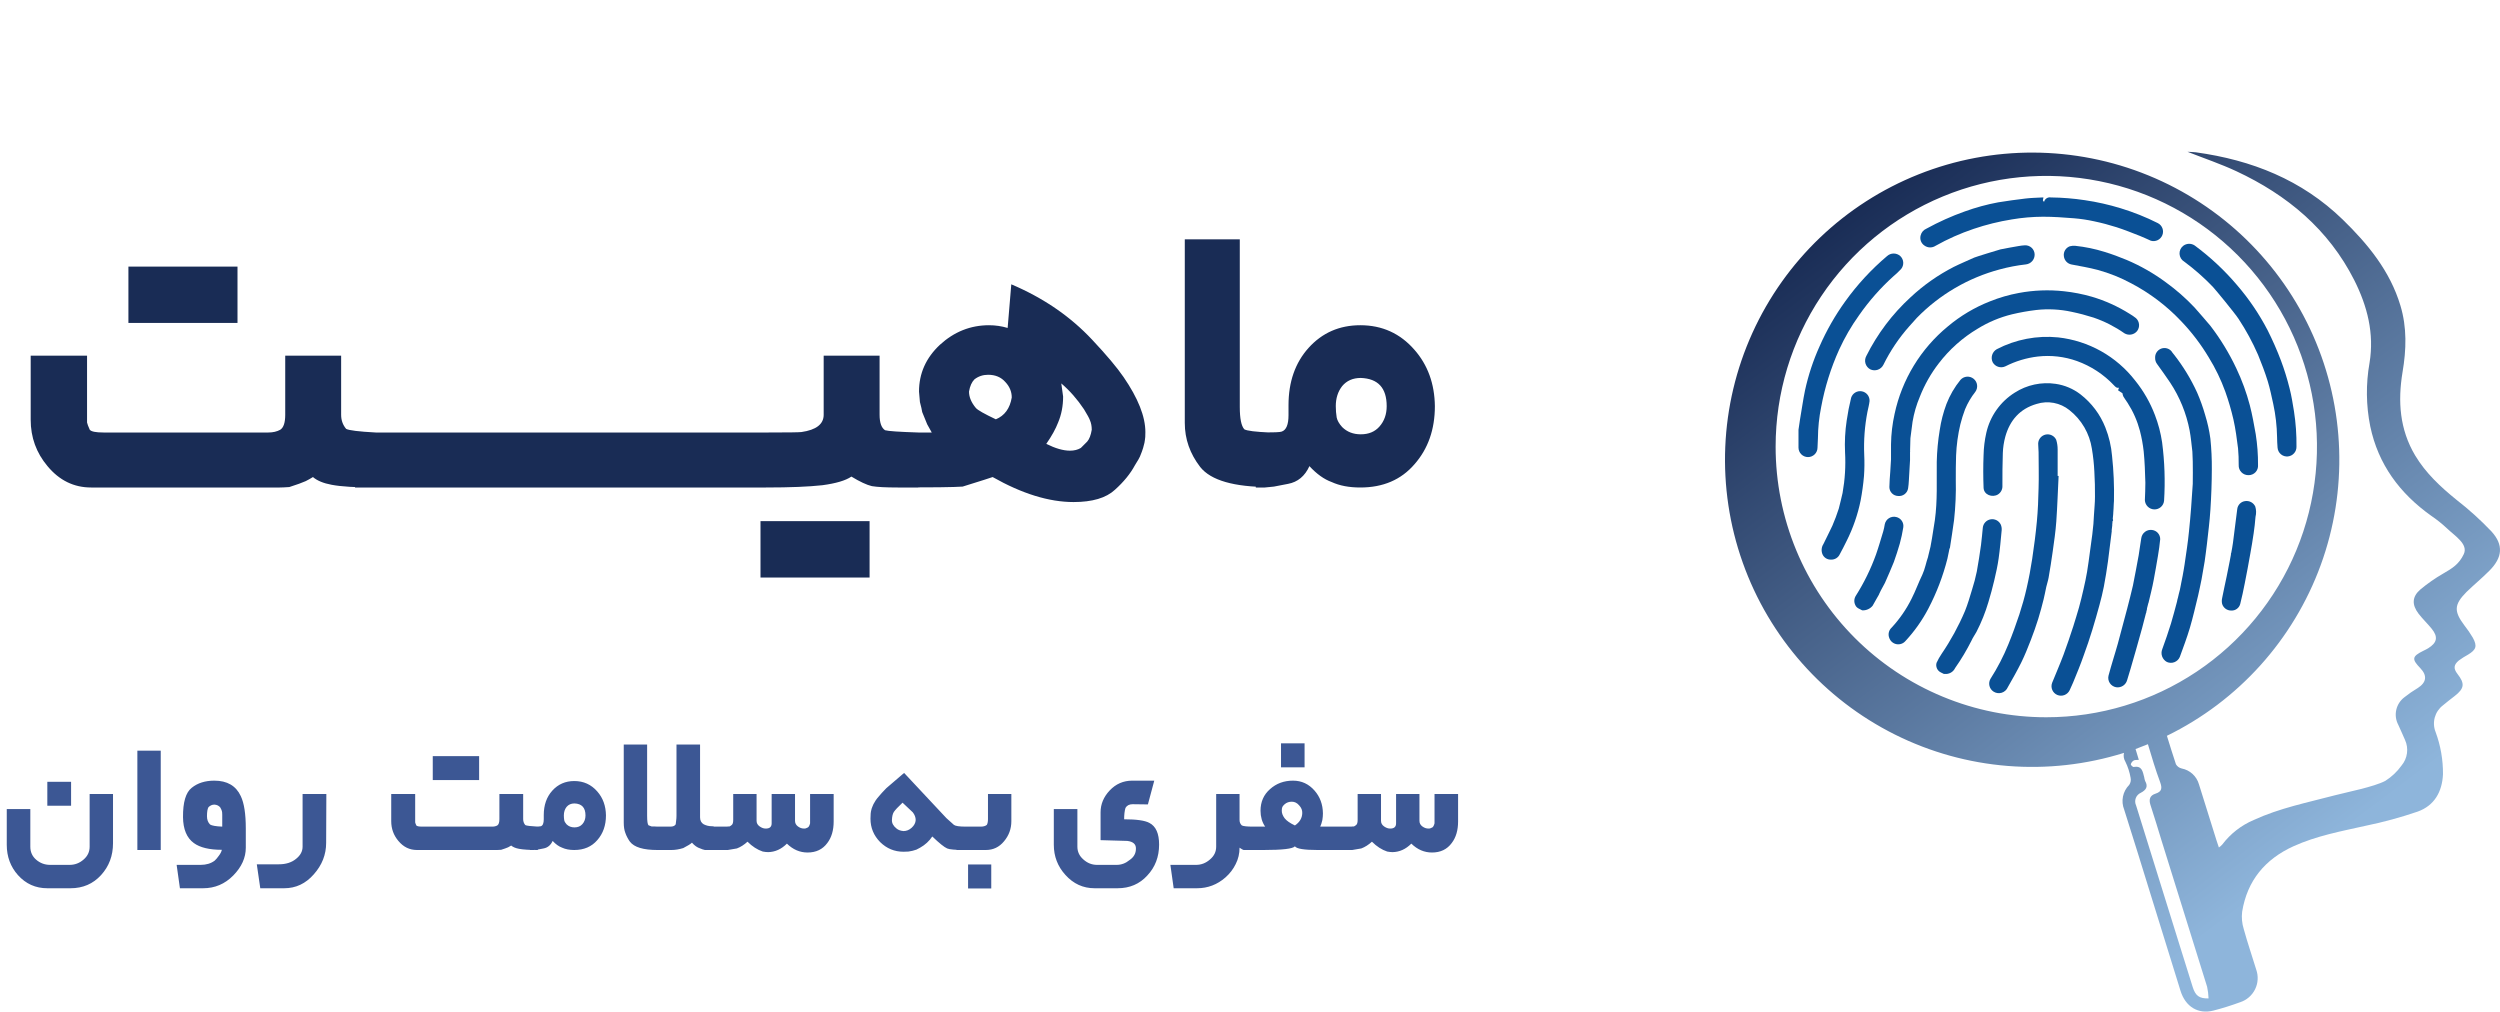 <?xml version="1.0" encoding="UTF-8"?> <svg xmlns="http://www.w3.org/2000/svg" width="200" height="81" viewBox="0 0 200 81" fill="none"><path d="M30.055 39C28.454 39 27.279 38.927 26.527 38.782C25.873 38.661 25.376 38.455 25.036 38.164C24.842 38.285 24.648 38.394 24.454 38.491C24.188 38.612 23.752 38.77 23.145 38.964C22.806 38.988 22.552 39 22.382 39H7.291C5.909 39 4.745 38.43 3.8 37.291C2.903 36.224 2.455 34.988 2.455 33.582V28.454H6.964V33.182C6.964 33.473 6.964 33.679 6.964 33.8C6.988 33.921 7.061 34.115 7.182 34.382C7.303 34.527 7.667 34.6 8.273 34.6H21.473C21.836 34.6 22.151 34.527 22.418 34.382C22.685 34.212 22.818 33.812 22.818 33.182V28.454H27.291V33.182C27.291 33.618 27.424 33.994 27.691 34.309C27.909 34.43 28.697 34.527 30.055 34.6V39ZM19 25.836H10.273V21.327H19V25.836ZM37.13 39H28.403V34.6H37.13V39ZM44.63 39H35.903V34.6H44.63V39ZM52.13 39H43.403V34.6H52.13V39ZM59.63 39H50.903V34.6H59.63V39ZM73.458 39H71.821C70.876 39 70.185 38.964 69.749 38.891C69.337 38.794 68.791 38.539 68.112 38.127C67.652 38.442 66.876 38.673 65.785 38.818C64.694 38.939 63.191 39 61.276 39H58.512V34.6H61.494C63.045 34.6 63.918 34.588 64.112 34.564C65.3 34.394 65.894 33.933 65.894 33.182V28.454H70.367V33.182C70.367 33.812 70.512 34.224 70.803 34.418C71.046 34.491 71.93 34.551 73.458 34.6V39ZM69.567 46.2H60.84V41.691H69.567V46.2ZM91.63 34.564C91.63 34.879 91.618 35.085 91.594 35.182C91.594 35.279 91.546 35.497 91.449 35.836C91.4 36.006 91.315 36.236 91.194 36.527C91.17 36.6 91.037 36.83 90.794 37.218C90.43 37.897 89.897 38.551 89.194 39.182C88.491 39.836 87.388 40.164 85.885 40.164C83.921 40.164 81.764 39.497 79.412 38.164C79.291 38.212 78.491 38.467 77.012 38.927C76.382 38.976 74.528 39 71.449 39V34.6H74.54L74.176 33.946L73.776 32.964C73.752 32.794 73.691 32.527 73.594 32.164C73.57 31.97 73.546 31.691 73.521 31.327C73.521 29.873 74.079 28.624 75.194 27.582C76.334 26.539 77.643 26.018 79.121 26.018C79.63 26.018 80.127 26.091 80.612 26.236L80.903 22.745C83.473 23.836 85.63 25.315 87.376 27.182C88.515 28.394 89.352 29.388 89.885 30.164C91.049 31.861 91.63 33.327 91.63 34.564ZM87.34 34.382C87.34 34.091 87.291 33.836 87.194 33.618C87.146 33.473 86.988 33.182 86.721 32.745C86.188 31.945 85.582 31.255 84.903 30.673L85.049 31.727C85.049 32.479 84.915 33.17 84.649 33.8C84.455 34.309 84.14 34.879 83.703 35.509C84.43 35.873 85.061 36.054 85.594 36.054C85.934 36.054 86.225 35.982 86.467 35.836L86.976 35.327C87.146 35.133 87.267 34.818 87.34 34.382ZM80.94 31.8C80.94 31.339 80.77 30.927 80.43 30.564C80.091 30.176 79.63 29.982 79.049 29.982C78.637 29.982 78.273 30.103 77.958 30.346C77.74 30.564 77.594 30.891 77.521 31.327C77.521 31.764 77.703 32.2 78.067 32.636C78.212 32.806 78.746 33.109 79.667 33.545C80.37 33.255 80.794 32.673 80.94 31.8ZM101.583 38.964C98.723 38.964 96.868 38.43 96.02 37.364C95.195 36.297 94.783 35.121 94.783 33.836V19.145H99.183V32.564C99.183 33.485 99.305 34.079 99.547 34.346C99.765 34.467 100.444 34.551 101.583 34.6V38.964ZM114.79 32.491C114.79 34.358 114.244 35.909 113.154 37.145C112.087 38.382 110.644 39 108.826 39C107.929 39 107.166 38.855 106.535 38.564C105.929 38.346 105.335 37.921 104.754 37.291C104.39 38.091 103.82 38.564 103.044 38.709L101.917 38.927C101.699 38.952 101.457 38.976 101.19 39H100.463V34.6H100.935C101.905 34.6 102.438 34.576 102.535 34.527C102.899 34.406 103.081 33.97 103.081 33.218V32.418C103.081 30.552 103.614 29.024 104.681 27.836C105.772 26.624 107.154 26.018 108.826 26.018C110.572 26.018 112.014 26.673 113.154 27.982C114.22 29.194 114.766 30.697 114.79 32.491ZM110.935 32.491C110.935 31.036 110.244 30.285 108.863 30.236C108.232 30.236 107.735 30.454 107.372 30.891C107.032 31.327 106.863 31.861 106.863 32.491C106.863 32.806 106.887 33.109 106.935 33.4C106.984 33.642 107.129 33.897 107.372 34.164C107.76 34.551 108.257 34.745 108.863 34.745C109.493 34.745 109.99 34.539 110.354 34.127C110.741 33.691 110.935 33.145 110.935 32.491Z" fill="#192C55"></path><path d="M9.041 67.459C9.041 68.459 8.722 69.308 8.083 70.009C7.444 70.71 6.63 71.06 5.641 71.06H3.786C2.849 71.06 2.066 70.71 1.437 70.009C0.84 69.339 0.541 68.531 0.541 67.583V64.724H2.426V67.737C2.426 68.16 2.581 68.505 2.89 68.773C3.209 69.051 3.585 69.19 4.018 69.19H5.564C5.986 69.19 6.357 69.051 6.676 68.773C7.006 68.495 7.171 68.149 7.171 67.737V63.518H9.041V67.459ZM3.786 62.544H5.687V64.461H3.786V62.544ZM12.859 68H10.989V60.056H12.859V68ZM19.664 67.814C19.664 68.618 19.329 69.36 18.66 70.04C17.99 70.72 17.186 71.06 16.249 71.06H14.394L14.131 69.19H16.048C16.501 69.19 16.877 69.077 17.176 68.85C17.279 68.757 17.392 68.623 17.516 68.448C17.64 68.283 17.717 68.129 17.748 67.984C16.748 67.984 16.001 67.804 15.507 67.444C14.94 67.031 14.652 66.341 14.641 65.373C14.631 64.178 14.863 63.395 15.337 63.024C15.811 62.642 16.413 62.452 17.145 62.452C18.175 62.452 18.881 62.864 19.262 63.688C19.53 64.245 19.664 65.11 19.664 66.284V67.814ZM17.779 66.13V65.187C17.779 65.033 17.768 64.93 17.748 64.878C17.737 64.827 17.696 64.734 17.624 64.6C17.511 64.456 17.351 64.379 17.145 64.368C16.98 64.368 16.826 64.435 16.681 64.569C16.599 64.703 16.558 64.945 16.558 65.296C16.558 65.574 16.64 65.795 16.805 65.96C16.949 66.053 17.274 66.109 17.779 66.13ZM26.108 63.518L26.092 67.428C26.092 68.366 25.763 69.206 25.103 69.947C24.454 70.689 23.666 71.06 22.739 71.06H20.822L20.544 69.144H22.306C22.873 69.144 23.331 68.999 23.681 68.711C24.032 68.433 24.207 68.108 24.207 67.737V63.518H26.108ZM43.028 68C42.348 68 41.848 67.969 41.529 67.907C41.251 67.856 41.039 67.768 40.895 67.644C40.813 67.696 40.73 67.742 40.648 67.784C40.535 67.835 40.349 67.902 40.092 67.984C39.947 67.995 39.839 68 39.767 68H33.353C32.766 68 32.272 67.758 31.87 67.274C31.488 66.82 31.298 66.295 31.298 65.697V63.518H33.214V65.527C33.214 65.651 33.214 65.739 33.214 65.79C33.224 65.841 33.255 65.924 33.307 66.037C33.358 66.099 33.513 66.13 33.771 66.13H39.381C39.535 66.13 39.669 66.099 39.782 66.037C39.896 65.965 39.952 65.795 39.952 65.527V63.518H41.853V65.527C41.853 65.713 41.91 65.872 42.023 66.006C42.116 66.058 42.451 66.099 43.028 66.13V68ZM38.33 62.406H34.621V60.489H38.33V62.406ZM48.477 65.234C48.477 66.027 48.245 66.686 47.782 67.212C47.328 67.737 46.715 68 45.942 68C45.561 68 45.237 67.938 44.969 67.814C44.711 67.722 44.459 67.541 44.212 67.274C44.057 67.614 43.815 67.814 43.485 67.876L43.006 67.969C42.913 67.979 42.81 67.99 42.697 68H42.388V66.13H42.589C43.001 66.13 43.227 66.12 43.269 66.099C43.423 66.048 43.501 65.862 43.501 65.543V65.203C43.501 64.409 43.727 63.76 44.181 63.255C44.644 62.74 45.231 62.483 45.942 62.483C46.684 62.483 47.297 62.761 47.782 63.317C48.235 63.832 48.467 64.471 48.477 65.234ZM46.839 65.234C46.839 64.615 46.545 64.296 45.958 64.275C45.69 64.275 45.479 64.368 45.324 64.554C45.18 64.739 45.108 64.966 45.108 65.234C45.108 65.368 45.118 65.496 45.139 65.62C45.159 65.723 45.221 65.831 45.324 65.945C45.489 66.109 45.7 66.192 45.958 66.192C46.226 66.192 46.437 66.104 46.592 65.929C46.756 65.744 46.839 65.512 46.839 65.234ZM57.117 68H56.592C56.52 68 56.458 67.995 56.407 67.984C56.293 67.984 56.164 67.948 56.02 67.876C55.783 67.804 55.562 67.65 55.356 67.413C55.253 67.516 55.021 67.66 54.66 67.846C54.331 67.948 54.016 68 53.718 68H52.589C51.466 68 50.735 67.778 50.395 67.335C50.333 67.253 50.266 67.145 50.194 67.011C50.122 66.877 50.065 66.748 50.024 66.624C49.941 66.408 49.9 66.135 49.9 65.805V59.562H51.77V65.264C51.77 65.687 51.806 65.939 51.878 66.022C51.971 66.063 52.053 66.094 52.126 66.115C52.157 66.115 52.224 66.115 52.327 66.115C52.43 66.125 52.517 66.13 52.589 66.13H53.64C53.846 66.13 53.985 66.068 54.057 65.945C54.068 65.893 54.078 65.805 54.088 65.682C54.109 65.548 54.119 65.409 54.119 65.264V59.562H56.005V65.388C56.005 65.646 56.103 65.831 56.298 65.945C56.504 66.048 56.721 66.099 56.947 66.099H57.087L57.117 68ZM66.693 65.713C66.693 66.424 66.523 67.001 66.183 67.444C65.812 67.948 65.287 68.201 64.606 68.201C63.988 68.201 63.437 67.964 62.953 67.49C62.51 67.933 62.01 68.16 61.454 68.17C61.33 68.17 61.186 68.154 61.021 68.124C60.588 67.979 60.181 67.717 59.8 67.335C59.532 67.583 59.249 67.763 58.95 67.876L58.224 68H56.354V66.13H58.147C58.177 66.13 58.219 66.125 58.27 66.115C58.322 66.115 58.353 66.115 58.363 66.115C58.414 66.094 58.476 66.053 58.548 65.991C58.62 65.929 58.657 65.795 58.657 65.589V63.518H60.526V65.666C60.526 65.852 60.609 66.001 60.774 66.115C60.939 66.228 61.093 66.284 61.237 66.284C61.567 66.295 61.732 66.156 61.732 65.867V63.518H63.602V65.666C63.602 65.852 63.679 66.001 63.834 66.115C63.988 66.228 64.148 66.284 64.313 66.284C64.406 66.295 64.514 66.264 64.637 66.192C64.71 66.14 64.766 66.032 64.807 65.867V63.518H66.693V65.713ZM77.257 68C76.444 68 75.949 67.959 75.774 67.876C75.537 67.773 75.14 67.454 74.584 66.918C74.337 67.289 74.012 67.588 73.61 67.814C73.61 67.814 73.512 67.866 73.317 67.969C73.255 67.99 73.152 68.021 73.007 68.062C72.935 68.072 72.827 68.093 72.683 68.124C72.6 68.134 72.466 68.139 72.281 68.139C71.56 68.139 70.936 67.882 70.411 67.366C69.896 66.841 69.638 66.218 69.638 65.496C69.638 65.187 69.659 64.961 69.7 64.816C69.71 64.744 69.746 64.636 69.808 64.492C69.819 64.43 69.901 64.275 70.056 64.028C70.107 63.946 70.215 63.812 70.38 63.626C70.442 63.544 70.617 63.353 70.906 63.054L72.328 61.834L75.712 65.45L76.315 65.991C76.438 66.084 76.753 66.13 77.257 66.13V68ZM73.255 65.605C73.255 65.388 73.177 65.182 73.023 64.986L72.204 64.214C71.843 64.554 71.611 64.801 71.508 64.956C71.416 65.1 71.364 65.316 71.354 65.605C71.344 65.852 71.467 66.079 71.725 66.284C71.859 66.398 72.044 66.465 72.281 66.486C72.518 66.486 72.734 66.398 72.93 66.223C73.136 66.037 73.244 65.831 73.255 65.605ZM80.908 65.697C80.908 66.305 80.712 66.841 80.321 67.305C79.94 67.768 79.455 68 78.868 68H76.519V66.13H78.466C78.672 66.13 78.832 66.084 78.945 65.991C79.007 65.888 79.038 65.733 79.038 65.527V63.518H80.908V65.697ZM79.301 71.076H77.446V69.159H79.301V71.076ZM92.728 67.567C92.728 68.546 92.414 69.37 91.785 70.04C91.167 70.72 90.374 71.06 89.406 71.06H87.566C86.65 71.06 85.872 70.704 85.233 69.994C84.615 69.314 84.305 68.51 84.305 67.583V64.724H86.191V67.737C86.191 68.139 86.351 68.479 86.67 68.757C86.99 69.046 87.355 69.19 87.767 69.19H89.328C89.71 69.19 90.055 69.061 90.364 68.804C90.704 68.577 90.874 68.273 90.874 67.892C90.884 67.541 90.657 67.335 90.194 67.274L88.046 67.212V64.986C88.046 64.337 88.288 63.755 88.772 63.24C89.266 62.715 89.869 62.452 90.58 62.452H92.342L91.832 64.353L90.611 64.337C90.343 64.337 90.153 64.435 90.039 64.631C89.967 64.868 89.931 65.172 89.931 65.543C90.93 65.543 91.605 65.641 91.956 65.836C92.471 66.104 92.728 66.681 92.728 67.567ZM100.23 68H99.751C99.627 68 99.54 68 99.488 68C99.437 67.99 99.329 67.928 99.164 67.814C99.164 68.288 99.061 68.726 98.855 69.128C98.659 69.53 98.386 69.885 98.036 70.195C97.376 70.772 96.619 71.06 95.764 71.06H93.894L93.631 69.19H95.686C96.099 69.19 96.469 69.046 96.799 68.757C97.129 68.479 97.294 68.139 97.294 67.737V63.518H99.164V65.605C99.164 65.78 99.226 65.924 99.349 66.037C99.483 66.099 99.777 66.13 100.23 66.13V68ZM106.978 68H105.401C104.33 68 103.727 67.902 103.593 67.706C103.428 67.902 102.594 68 101.09 68H99.822V66.13H101.213C101.09 65.955 100.997 65.759 100.935 65.543C100.873 65.326 100.842 65.1 100.842 64.863C100.842 64.152 101.095 63.575 101.6 63.132C102.104 62.678 102.718 62.452 103.439 62.452C104.129 62.452 104.706 62.72 105.17 63.255C105.602 63.75 105.824 64.353 105.834 65.064C105.834 65.239 105.819 65.419 105.788 65.605C105.736 65.831 105.68 66.006 105.618 66.13H106.978V68ZM104.181 65.048C104.191 64.822 104.108 64.615 103.933 64.43C103.768 64.234 103.573 64.136 103.346 64.136C103.119 64.136 102.929 64.203 102.774 64.337C102.692 64.409 102.63 64.481 102.589 64.554C102.558 64.626 102.542 64.729 102.542 64.863C102.542 65.058 102.62 65.259 102.774 65.466C102.929 65.661 103.202 65.852 103.593 66.037C103.974 65.78 104.17 65.45 104.181 65.048ZM102.481 59.469H104.366V61.386H102.481V59.469ZM116.647 65.713C116.647 66.424 116.477 67.001 116.137 67.444C115.766 67.948 115.241 68.201 114.561 68.201C113.942 68.201 113.391 67.964 112.907 67.49C112.464 67.933 111.964 68.16 111.408 68.17C111.284 68.17 111.14 68.154 110.975 68.124C110.542 67.979 110.135 67.717 109.754 67.335C109.486 67.583 109.203 67.763 108.904 67.876L108.178 68H106.308V66.13H108.101C108.132 66.13 108.173 66.125 108.224 66.115C108.276 66.115 108.307 66.115 108.317 66.115C108.369 66.094 108.43 66.053 108.502 65.991C108.575 65.929 108.611 65.795 108.611 65.589V63.518H110.481V65.666C110.481 65.852 110.563 66.001 110.728 66.115C110.893 66.228 111.047 66.284 111.192 66.284C111.521 66.295 111.686 66.156 111.686 65.867V63.518H113.556V65.666C113.556 65.852 113.633 66.001 113.788 66.115C113.942 66.228 114.102 66.284 114.267 66.284C114.36 66.295 114.468 66.264 114.592 66.192C114.664 66.14 114.72 66.032 114.762 65.867V63.518H116.647V65.713Z" fill="#3C5794"></path><path d="M199.158 45.649C200.199 44.599 200.302 43.597 199.313 42.511C198.447 41.6 197.513 40.755 196.519 39.985C195.247 38.953 194.063 37.854 193.214 36.439C191.969 34.351 191.817 32.099 192.204 29.765C192.508 27.981 192.563 26.198 192.033 24.445C191.202 21.678 189.431 19.523 187.416 17.563C184.144 14.386 180.133 12.8 175.668 12.185C175.486 12.161 175.297 12.161 174.999 12.143C176.383 12.687 177.68 13.123 178.91 13.698C182.976 15.597 186.284 18.345 188.344 22.418C189.388 24.493 189.951 26.678 189.562 29.037C189.264 30.715 189.284 32.434 189.62 34.105C190.256 37.148 191.981 39.473 194.489 41.257C194.94 41.561 195.365 41.901 195.761 42.273C196.398 42.882 197.475 43.53 197.104 44.328C196.732 45.125 196.191 45.463 195.46 45.883C194.816 46.254 194.205 46.68 193.634 47.155C192.961 47.733 192.937 48.373 193.482 49.091C193.805 49.511 194.191 49.876 194.526 50.287C195.065 50.947 194.979 51.41 194.255 51.861C194.13 51.937 193.999 52.001 193.868 52.064C192.955 52.512 192.931 52.734 193.619 53.446C194.203 54.055 194.124 54.6 193.4 55.056C193.039 55.27 192.693 55.509 192.365 55.771C192.029 56.019 191.794 56.379 191.702 56.786C191.609 57.193 191.667 57.619 191.863 57.987C192.036 58.389 192.231 58.781 192.398 59.186C192.553 59.522 192.608 59.895 192.558 60.261C192.508 60.627 192.354 60.971 192.115 61.253C191.768 61.738 191.329 62.151 190.825 62.47C189.912 62.951 187.781 63.365 186.777 63.627C184.589 64.205 182.367 64.646 180.294 65.602C179.297 66.025 178.429 66.703 177.777 67.568C177.698 67.656 177.608 67.733 177.51 67.799C177.436 67.574 177.376 67.407 177.321 67.233C176.852 65.736 176.377 64.242 175.915 62.741C175.823 62.423 175.646 62.137 175.402 61.914C175.158 61.691 174.857 61.54 174.533 61.478C174.438 61.456 174.349 61.416 174.27 61.358C174.191 61.3 174.126 61.227 174.076 61.143C173.818 60.391 173.593 59.621 173.352 58.864C179.065 56.075 183.475 51.181 185.656 45.21C187.836 39.238 187.618 32.654 185.046 26.84C182.475 21.026 177.75 16.435 171.865 14.031C165.98 11.628 159.392 11.598 153.485 13.949C147.579 16.3 142.813 20.849 140.19 26.64C137.567 32.43 137.289 39.012 139.417 45.003C141.544 50.994 145.91 55.927 151.598 58.766C157.286 61.606 163.852 62.13 169.919 60.23C169.861 60.47 169.901 60.722 170.029 60.933C170.232 61.342 170.373 61.779 170.449 62.23C170.47 62.326 170.47 62.426 170.451 62.523C170.432 62.62 170.392 62.712 170.336 62.793C170.083 63.046 169.909 63.369 169.838 63.72C169.766 64.071 169.8 64.436 169.934 64.768C170.643 66.993 171.331 69.227 172.022 71.464C172.834 74.061 173.639 76.659 174.439 79.258C174.834 80.537 175.848 81.163 177.083 80.844C177.805 80.658 178.523 80.43 179.214 80.177C179.472 80.093 179.71 79.959 179.914 79.781C180.119 79.604 180.286 79.387 180.406 79.144C180.526 78.901 180.596 78.636 180.611 78.366C180.627 78.095 180.589 77.824 180.498 77.569C180.17 76.489 179.798 75.417 179.5 74.325C179.359 73.876 179.316 73.403 179.372 72.937C179.777 70.453 181.198 68.74 183.475 67.702C185.322 66.865 187.294 66.5 189.257 66.061C190.668 65.771 192.058 65.392 193.421 64.926C194.745 64.448 195.372 63.353 195.439 61.941C195.448 60.788 195.248 59.644 194.848 58.562C194.699 58.192 194.676 57.784 194.781 57.399C194.886 57.014 195.114 56.675 195.43 56.432C195.734 56.17 196.057 55.933 196.373 55.683C197.155 55.074 197.201 54.685 196.598 53.915C196.261 53.48 196.294 53.184 196.708 52.837C196.944 52.665 197.191 52.508 197.448 52.369C198.096 51.976 198.193 51.69 197.828 51.02C197.625 50.674 197.398 50.343 197.149 50.028C196.303 48.899 196.321 48.37 197.317 47.362C197.916 46.781 198.568 46.245 199.158 45.649ZM142.05 35.727C142.05 31.444 143.32 27.257 145.699 23.695C148.079 20.134 151.461 17.359 155.419 15.72C159.376 14.081 163.73 13.653 167.931 14.489C172.132 15.325 175.99 17.388 179.018 20.417C182.047 23.446 184.109 27.305 184.943 31.506C185.778 35.707 185.349 40.061 183.709 44.018C182.069 47.975 179.292 51.356 175.73 53.735C172.168 56.114 167.981 57.383 163.698 57.381C160.855 57.381 158.039 56.821 155.413 55.732C152.786 54.644 150.399 53.048 148.389 51.038C146.379 49.027 144.784 46.64 143.696 44.013C142.609 41.386 142.049 38.57 142.05 35.727ZM175.416 78.963C175.035 77.746 174.652 76.528 174.274 75.311C173.146 71.687 172.017 68.062 170.887 64.436C170.844 64.345 170.819 64.246 170.815 64.146C170.811 64.045 170.827 63.944 170.862 63.85C170.897 63.755 170.951 63.669 171.02 63.596C171.089 63.522 171.172 63.464 171.264 63.423C171.684 63.204 171.873 62.933 171.608 62.473C171.573 62.375 171.549 62.273 171.535 62.169C171.416 61.734 171.365 61.228 170.686 61.362C170.625 61.362 170.452 61.201 170.464 61.146C170.499 61.017 170.583 60.907 170.698 60.839C170.78 60.787 170.905 60.808 171.106 60.787C171.012 60.483 170.929 60.178 170.844 59.923C171.176 59.801 171.508 59.67 171.833 59.536C172.138 60.559 172.442 61.581 172.813 62.58C172.984 63.054 172.953 63.328 172.442 63.493C171.995 63.636 171.888 63.946 172.04 64.406C172.345 65.358 172.649 66.323 172.935 67.282C174.153 71.169 175.364 75.056 176.569 78.942C176.635 79.248 176.674 79.56 176.685 79.873C175.93 79.891 175.635 79.654 175.416 78.963Z" fill="url(#paint0_linear_1866_184)"></path><path d="M172.968 35.386C172.858 34.639 172.665 33.906 172.393 33.201C172.015 32.203 171.481 31.273 170.811 30.443C170.068 29.485 169.14 28.685 168.083 28.092C167.025 27.5 165.859 27.125 164.654 26.992C162.959 26.822 161.252 27.15 159.741 27.936C159.565 28.036 159.433 28.201 159.372 28.395C159.312 28.589 159.327 28.799 159.416 28.983C159.512 29.154 159.669 29.284 159.857 29.344C160.044 29.404 160.248 29.392 160.426 29.308C161.236 28.896 162.113 28.63 163.016 28.523C164.076 28.401 165.149 28.524 166.154 28.882C167.276 29.285 168.288 29.948 169.106 30.815C169.219 30.927 169.307 31.061 169.517 31.016L169.447 31.226L169.797 31.46C169.808 31.55 169.832 31.639 169.87 31.722C169.971 31.898 170.098 32.056 170.208 32.23C170.65 32.916 170.982 33.668 171.191 34.458C171.332 35.001 171.433 35.553 171.495 36.11C171.578 36.941 171.605 37.778 171.629 38.615C171.629 39.081 171.608 39.547 171.59 40.015C171.599 40.209 171.681 40.393 171.819 40.529C171.957 40.666 172.141 40.745 172.335 40.752C172.533 40.759 172.726 40.69 172.874 40.558C173.021 40.427 173.112 40.243 173.127 40.046C173.223 38.491 173.17 36.931 172.968 35.386Z" fill="#0A5095"></path><path d="M183.52 32.914C183.42 32.306 183.322 31.666 183.164 31.058C182.977 30.31 182.749 29.573 182.479 28.851C182.165 28.022 181.807 27.209 181.408 26.416C180.737 25.128 179.92 23.921 178.973 22.819C177.967 21.631 176.826 20.564 175.574 19.638C175.438 19.547 175.277 19.5 175.113 19.504C174.95 19.509 174.791 19.564 174.661 19.663C174.561 19.739 174.482 19.839 174.43 19.953C174.378 20.068 174.355 20.193 174.363 20.318C174.371 20.444 174.409 20.565 174.475 20.672C174.541 20.779 174.632 20.868 174.74 20.932C175.558 21.538 176.324 22.212 177.028 22.947C177.235 23.166 178.821 25.099 179.08 25.503C179.685 26.419 180.209 27.385 180.647 28.392C180.93 29.085 181.198 29.785 181.42 30.498C181.606 31.106 181.725 31.715 181.862 32.324C182.048 33.191 182.15 34.075 182.166 34.962C182.166 35.249 182.184 35.532 182.205 35.818C182.213 35.919 182.24 36.017 182.286 36.107C182.332 36.197 182.396 36.277 182.473 36.342C182.551 36.407 182.641 36.456 182.737 36.486C182.834 36.515 182.936 36.525 183.036 36.515C183.228 36.494 183.404 36.402 183.53 36.257C183.657 36.112 183.724 35.925 183.718 35.733C183.73 34.789 183.664 33.847 183.52 32.914Z" fill="#0A5095"></path><path d="M147.132 27.969C147.572 27.007 148.103 26.09 148.718 25.23C149.517 24.083 150.444 23.031 151.482 22.095C151.696 21.916 151.899 21.724 152.09 21.52C152.211 21.371 152.272 21.181 152.259 20.989C152.247 20.798 152.163 20.618 152.023 20.485C151.879 20.355 151.69 20.282 151.495 20.282C151.3 20.282 151.112 20.355 150.967 20.485C149.707 21.551 148.582 22.769 147.619 24.11C146.808 25.235 146.119 26.443 145.562 27.714C145.054 28.842 144.665 30.02 144.402 31.229C144.241 31.999 144.138 32.781 144.001 33.557C143.979 33.685 143.931 34.068 143.879 34.382C143.879 34.851 143.879 35.328 143.879 35.806C143.879 36.008 143.959 36.202 144.102 36.344C144.244 36.487 144.438 36.567 144.64 36.567C144.842 36.567 145.035 36.487 145.178 36.344C145.321 36.202 145.401 36.008 145.401 35.806C145.416 35.557 145.431 35.307 145.434 35.058C145.441 34.22 145.527 33.386 145.693 32.565C145.986 30.981 146.469 29.438 147.132 27.969Z" fill="#0A5095"></path><path d="M149.12 38.076C149.159 37.513 149.165 36.948 149.138 36.384C149.09 35.235 149.176 34.084 149.394 32.954C149.451 32.665 149.534 32.376 149.564 32.087C149.574 31.904 149.516 31.723 149.402 31.579C149.288 31.435 149.126 31.338 148.945 31.305C148.765 31.272 148.578 31.306 148.421 31.401C148.264 31.495 148.147 31.644 148.091 31.819C147.942 32.421 147.823 33.031 147.735 33.645C147.608 34.486 147.564 35.337 147.604 36.186C147.664 37.274 147.598 38.365 147.406 39.437C147.315 39.857 147.205 40.274 147.102 40.691C146.953 41.156 146.782 41.613 146.588 42.06C146.347 42.547 146.122 43.04 145.875 43.521C145.797 43.641 145.748 43.777 145.735 43.919C145.721 44.062 145.742 44.205 145.796 44.337C145.852 44.469 145.946 44.581 146.067 44.658C146.188 44.735 146.329 44.774 146.472 44.769C146.62 44.777 146.768 44.74 146.895 44.663C147.022 44.586 147.123 44.472 147.184 44.337C147.373 43.984 147.561 43.628 147.735 43.266C148.247 42.246 148.621 41.163 148.849 40.046C148.973 39.394 149.063 38.737 149.12 38.076Z" fill="#0A5095"></path><path d="M151.983 43.491C152.098 43.069 152.191 42.641 152.26 42.209C152.294 42.022 152.254 41.829 152.148 41.671C152.043 41.513 151.88 41.401 151.694 41.36C151.596 41.336 151.494 41.332 151.394 41.349C151.294 41.366 151.198 41.402 151.113 41.457C151.027 41.512 150.954 41.583 150.897 41.667C150.84 41.751 150.801 41.845 150.781 41.945C150.753 42.13 150.713 42.315 150.663 42.496C150.477 43.104 150.297 43.746 150.081 44.361C149.666 45.512 149.128 46.614 148.474 47.648C148.4 47.76 148.356 47.889 148.347 48.022C148.339 48.156 148.366 48.289 148.426 48.409C148.535 48.659 148.779 48.714 148.979 48.829C149.137 48.837 149.295 48.807 149.439 48.742C149.583 48.678 149.711 48.58 149.81 48.458C150.057 47.995 150.236 47.727 150.306 47.584C150.334 47.526 150.373 47.414 150.468 47.237C150.498 47.192 150.754 46.708 150.796 46.629C151.034 46.072 151.29 45.521 151.509 44.958C151.682 44.474 151.843 43.981 151.983 43.491Z" fill="#0A5095"></path><path d="M179.984 32.413C179.719 31.408 179.361 30.43 178.916 29.491C178.344 28.273 177.642 27.119 176.822 26.052C176.719 25.918 175.638 24.682 175.544 24.579C174.851 23.847 174.092 23.182 173.276 22.591C172.302 21.87 171.246 21.266 170.129 20.793C169.545 20.549 168.948 20.33 168.343 20.144C167.588 19.909 166.813 19.749 166.027 19.666C165.878 19.651 165.727 19.664 165.582 19.703C165.426 19.76 165.294 19.869 165.208 20.011C165.122 20.153 165.086 20.32 165.108 20.485C165.123 20.648 165.19 20.801 165.3 20.923C165.41 21.044 165.556 21.126 165.716 21.158C166.419 21.292 167.125 21.41 167.816 21.593C168.751 21.848 169.654 22.21 170.507 22.671C171.993 23.453 173.34 24.475 174.494 25.696C175.336 26.576 176.076 27.547 176.7 28.593C177.235 29.458 177.678 30.376 178.024 31.332C178.283 32.059 178.499 32.8 178.673 33.551C178.846 34.312 178.946 35.094 179.044 35.87C179.084 36.312 179.101 36.756 179.096 37.2C179.09 37.307 179.106 37.413 179.143 37.513C179.181 37.613 179.238 37.704 179.313 37.78C179.387 37.857 179.477 37.917 179.575 37.957C179.674 37.997 179.78 38.016 179.887 38.013C179.991 38.014 180.094 37.993 180.19 37.952C180.286 37.911 180.372 37.851 180.443 37.775C180.514 37.699 180.568 37.608 180.603 37.51C180.637 37.411 180.65 37.307 180.642 37.203C180.648 36.378 180.587 35.553 180.459 34.738C180.319 33.965 180.185 33.18 179.984 32.413Z" fill="#0A5095"></path><path d="M164.505 41.707C164.591 40.49 164.627 39.272 164.688 38.073H164.612C164.612 37.37 164.612 36.67 164.612 35.97C164.614 35.703 164.575 35.437 164.496 35.182C164.423 35.028 164.301 34.903 164.148 34.827C163.995 34.751 163.822 34.729 163.655 34.764C163.488 34.8 163.338 34.89 163.229 35.021C163.12 35.152 163.058 35.316 163.054 35.486C163.054 35.714 163.084 35.94 163.087 36.168C163.087 37.13 163.118 38.091 163.087 39.053C163.069 39.942 163.032 40.831 162.95 41.713C162.856 42.715 162.725 43.713 162.576 44.708C162.457 45.499 162.308 46.288 162.128 47.067C161.97 47.77 161.772 48.464 161.55 49.148C161.285 49.949 160.996 50.746 160.677 51.526C160.283 52.497 159.8 53.43 159.234 54.313C159.139 54.48 159.111 54.677 159.155 54.864C159.199 55.05 159.312 55.214 159.471 55.321C159.566 55.385 159.673 55.427 159.786 55.445C159.899 55.462 160.014 55.455 160.124 55.423C160.233 55.391 160.335 55.335 160.42 55.26C160.506 55.184 160.574 55.091 160.619 54.986C160.996 54.322 161.377 53.659 161.714 52.974C162.001 52.39 162.238 51.784 162.475 51.178C162.685 50.634 162.88 50.083 163.054 49.526C163.227 48.969 163.358 48.467 163.492 47.934C163.574 47.611 163.629 47.28 163.702 46.954C163.757 46.708 163.845 46.464 163.888 46.215C164.006 45.521 164.122 44.824 164.216 44.127C164.329 43.323 164.448 42.517 164.505 41.707Z" fill="#0A5095"></path><path d="M153.96 19.648C154.088 19.74 154.24 19.791 154.398 19.794C154.556 19.797 154.71 19.753 154.842 19.666C155.812 19.121 156.831 18.668 157.886 18.312C158.887 17.973 159.915 17.718 160.96 17.551C161.779 17.413 162.609 17.342 163.44 17.338C164.268 17.338 165.099 17.396 165.927 17.463C166.459 17.507 166.987 17.586 167.509 17.7C168.126 17.829 168.735 17.99 169.335 18.181C169.965 18.385 170.58 18.634 171.198 18.875C171.502 18.991 171.776 19.134 172.068 19.258C172.25 19.311 172.445 19.295 172.615 19.212C172.785 19.129 172.918 18.986 172.988 18.811C173.058 18.635 173.061 18.44 172.995 18.263C172.929 18.085 172.799 17.939 172.631 17.852C171.676 17.371 170.681 16.973 169.658 16.662C168.718 16.373 167.758 16.157 166.785 16.014C165.886 15.878 164.979 15.805 164.07 15.795C163.953 15.773 163.831 15.797 163.731 15.862C163.63 15.926 163.558 16.026 163.528 16.142C163.361 16.05 163.467 15.923 163.477 15.798C163.432 15.795 163.387 15.795 163.343 15.798C162.904 15.822 162.466 15.831 162.031 15.883C161.304 15.971 160.576 16.069 159.855 16.187C158.946 16.356 158.052 16.6 157.183 16.915C156.122 17.292 155.093 17.754 154.106 18.297C153.995 18.343 153.898 18.415 153.819 18.506C153.741 18.597 153.685 18.704 153.655 18.82C153.61 18.972 153.616 19.135 153.67 19.284C153.725 19.433 153.827 19.561 153.96 19.648Z" fill="#0A5095"></path><path d="M149.626 29.549C149.812 29.637 150.026 29.648 150.221 29.58C150.416 29.512 150.577 29.371 150.67 29.187C151.219 28.071 151.916 27.034 152.742 26.104C152.946 25.872 153.147 25.644 153.351 25.425C155.174 23.56 157.466 22.222 159.986 21.55C160.671 21.365 161.368 21.231 162.074 21.152C162.271 21.13 162.453 21.033 162.582 20.883C162.711 20.732 162.779 20.538 162.771 20.339C162.766 20.241 162.743 20.144 162.701 20.055C162.659 19.966 162.6 19.886 162.528 19.819C162.455 19.753 162.37 19.701 162.278 19.668C162.185 19.634 162.087 19.619 161.988 19.624C161.813 19.634 161.638 19.656 161.465 19.688C160.987 19.77 160.512 19.855 160.04 19.95C159.964 19.965 158.032 20.558 157.94 20.607C157.396 20.857 156.839 21.085 156.303 21.352C155.041 21.999 153.875 22.818 152.84 23.787C151.383 25.123 150.184 26.715 149.303 28.483C149.253 28.574 149.222 28.674 149.211 28.777C149.2 28.881 149.21 28.985 149.24 29.084C149.271 29.183 149.32 29.275 149.386 29.355C149.452 29.435 149.534 29.501 149.626 29.549Z" fill="#0A5095"></path><path d="M176.416 33.212C176.241 32.597 176.026 31.994 175.771 31.407C175.282 30.336 174.669 29.326 173.945 28.398C173.896 28.331 173.841 28.264 173.786 28.2C173.747 28.127 173.693 28.063 173.628 28.011C173.519 27.922 173.387 27.865 173.247 27.848C173.107 27.831 172.965 27.854 172.838 27.914C172.71 27.974 172.603 28.07 172.527 28.188C172.451 28.307 172.411 28.445 172.411 28.586C172.411 28.586 172.411 28.614 172.411 28.626C172.404 28.805 172.46 28.982 172.569 29.125C172.916 29.612 173.272 30.096 173.604 30.595C174.377 31.761 174.909 33.068 175.171 34.442C175.278 34.999 175.317 35.568 175.39 36.131C175.39 36.198 175.424 36.819 175.421 36.916C175.421 37.525 175.439 38.115 175.421 38.709C175.342 39.987 175.25 41.266 175.116 42.538C175.031 43.414 174.891 44.288 174.766 45.158C174.724 45.462 174.663 45.767 174.611 46.071L174.489 46.68C174.483 46.708 174.478 46.736 174.474 46.765L174.389 47.191L174.31 47.496L174.234 47.821C174.213 47.866 174.2 47.913 174.194 47.961C174.186 48.018 174.175 48.074 174.161 48.129C173.999 48.716 173.856 49.306 173.677 49.885C173.464 50.573 173.229 51.254 172.983 51.927C172.906 52.114 172.901 52.324 172.969 52.514C173.038 52.705 173.175 52.864 173.354 52.959C173.448 53.001 173.549 53.023 173.651 53.026C173.754 53.029 173.856 53.011 173.952 52.974C174.047 52.937 174.135 52.881 174.209 52.81C174.283 52.739 174.342 52.654 174.383 52.56C174.663 51.787 174.955 51.02 175.189 50.232C175.442 49.373 175.64 48.497 175.853 47.626C175.953 47.203 176.033 46.777 176.127 46.333L176.373 44.912C176.434 44.461 176.501 43.999 176.553 43.536C176.653 42.623 176.775 41.71 176.833 40.769C176.903 39.695 176.943 38.618 176.946 37.543C176.953 36.724 176.914 35.905 176.83 35.09C176.745 34.454 176.606 33.826 176.416 33.212Z" fill="#0A5095"></path><path d="M179.61 40.088C179.449 40.108 179.3 40.182 179.185 40.297C179.071 40.413 178.999 40.563 178.98 40.724C178.867 41.637 178.752 42.529 178.636 43.433C178.618 43.573 178.593 43.716 178.569 43.856L178.502 44.218C178.475 44.265 178.466 44.32 178.475 44.373L178.377 44.894C178.298 45.301 178.219 45.709 178.134 46.111C178.015 46.689 177.884 47.264 177.772 47.846C177.735 48.001 177.735 48.162 177.772 48.317C177.82 48.473 177.918 48.608 178.05 48.703C178.183 48.798 178.342 48.847 178.505 48.844C178.666 48.851 178.824 48.803 178.953 48.707C179.083 48.612 179.176 48.476 179.217 48.321C179.357 47.782 179.467 47.237 179.576 46.692C179.733 45.907 179.88 45.12 180.018 44.33C180.118 43.779 180.212 43.223 180.292 42.669C180.355 42.227 180.41 41.786 180.441 41.345C180.509 41.074 180.503 40.79 180.422 40.523C180.352 40.373 180.235 40.249 180.088 40.17C179.942 40.092 179.774 40.063 179.61 40.088Z" fill="#0A5095"></path><path d="M172.168 42.398C171.968 42.37 171.766 42.422 171.604 42.543C171.442 42.664 171.334 42.843 171.304 43.043C171.222 43.494 171.176 43.956 171.097 44.407C170.951 45.222 170.793 46.041 170.635 46.842C170.504 47.45 170.33 48.059 170.175 48.689C169.927 49.626 169.678 50.562 169.426 51.495C169.311 51.915 169.177 52.332 169.055 52.749C168.933 53.166 168.796 53.607 168.684 54.042C168.658 54.144 168.653 54.25 168.67 54.354C168.687 54.457 168.726 54.556 168.783 54.644C168.84 54.732 168.915 54.808 169.003 54.865C169.09 54.923 169.189 54.962 169.292 54.98C169.484 55.01 169.68 54.967 169.843 54.861C170.005 54.755 170.122 54.592 170.172 54.405C170.257 54.1 170.355 53.796 170.443 53.507C170.595 52.993 170.744 52.476 170.89 51.955C171.055 51.382 171.213 50.81 171.371 50.235C171.45 49.949 171.52 49.66 171.596 49.368L171.675 49.063C171.699 49.024 171.711 48.978 171.709 48.932L171.758 48.735C171.762 48.716 171.762 48.696 171.758 48.677L171.864 48.263C171.871 48.25 171.878 48.237 171.882 48.223C172.022 47.615 172.187 47.006 172.296 46.397C172.406 45.788 172.531 45.122 172.634 44.483C172.707 44.035 172.78 43.57 172.817 43.132C172.817 42.951 172.752 42.777 172.632 42.641C172.513 42.506 172.348 42.42 172.168 42.398Z" fill="#0A5095"></path><path d="M168.934 42.459V42.429L168.98 42.039C168.982 42.017 168.982 41.995 168.98 41.972L169.007 41.668H169.044C169.044 41.613 169.044 41.556 169.022 41.501L169.059 41.105C169.06 41.091 169.06 41.077 169.059 41.062L169.086 40.667V40.649C169.086 40.457 169.11 40.265 169.117 40.073C169.143 38.872 169.093 37.67 168.964 36.476C168.899 35.695 168.719 34.928 168.429 34.199C168.016 33.153 167.328 32.237 166.438 31.548C165.861 31.104 165.178 30.814 164.457 30.708C163.315 30.538 162.15 30.788 161.179 31.412C160.606 31.771 160.109 32.241 159.719 32.794C159.328 33.346 159.051 33.971 158.903 34.632C158.771 35.214 158.699 35.809 158.686 36.406C158.65 37.273 158.653 38.147 158.686 39.017C158.705 39.596 159.389 39.824 159.828 39.562C159.947 39.489 160.045 39.385 160.109 39.26C160.173 39.136 160.202 38.996 160.193 38.856C160.193 37.986 160.193 37.112 160.226 36.245C160.241 35.802 160.308 35.363 160.424 34.936C160.789 33.624 161.59 32.702 162.929 32.315C163.373 32.174 163.845 32.146 164.303 32.232C164.761 32.318 165.19 32.516 165.553 32.809C166.522 33.573 167.165 34.677 167.351 35.898C167.454 36.509 167.52 37.126 167.549 37.745C167.592 38.412 167.601 39.078 167.598 39.745C167.598 40.232 167.543 40.722 167.516 41.209C167.5 41.449 167.485 41.693 167.473 41.915L167.385 42.745C167.324 43.211 167.263 43.659 167.199 44.115C167.126 44.66 167.056 45.208 166.965 45.752C166.889 46.212 166.788 46.666 166.685 47.119C166.572 47.618 166.453 48.114 166.317 48.607C166.18 49.1 166.012 49.609 165.863 50.105C165.613 50.863 165.364 51.627 165.084 52.372C164.804 53.118 164.475 53.873 164.171 54.624C164.1 54.809 164.104 55.014 164.182 55.196C164.26 55.378 164.405 55.522 164.588 55.598C164.769 55.672 164.971 55.674 165.154 55.604C165.336 55.534 165.486 55.397 165.571 55.221C165.668 55.017 165.763 54.81 165.845 54.612C166.149 53.876 166.453 53.139 166.709 52.397C166.953 51.736 167.175 51.069 167.382 50.4C167.589 49.73 167.777 49.061 167.96 48.391C168.088 47.91 168.213 47.426 168.307 46.937C168.435 46.261 168.545 45.582 168.639 44.9C168.748 44.088 168.843 43.275 168.943 42.465L168.934 42.459Z" fill="#0A5095"></path><path d="M159.89 44.684C159.996 43.938 160.063 43.183 160.133 42.429C160.148 42.272 160.124 42.114 160.063 41.969C159.992 41.819 159.874 41.696 159.727 41.62C159.579 41.544 159.411 41.518 159.247 41.547C159.084 41.575 158.934 41.657 158.821 41.779C158.709 41.901 158.639 42.056 158.624 42.222C158.572 42.681 158.545 43.135 158.481 43.597C158.38 44.306 158.277 45.013 158.143 45.728C158.042 46.217 157.915 46.701 157.762 47.176C157.589 47.752 157.422 48.33 157.196 48.887C156.69 50.081 156.067 51.223 155.337 52.296C155.178 52.528 155.039 52.773 154.923 53.029C154.881 53.177 154.893 53.336 154.957 53.476C155.02 53.616 155.131 53.73 155.27 53.796L155.51 53.915H155.577C155.748 53.932 155.92 53.895 156.07 53.81C156.219 53.725 156.338 53.596 156.411 53.44C156.905 52.737 157.345 51.999 157.729 51.23C157.832 50.993 157.994 50.783 158.115 50.555C158.51 49.79 158.831 48.989 159.074 48.163C159.248 47.587 159.406 47.006 159.543 46.422C159.68 45.837 159.808 45.268 159.89 44.684Z" fill="#0A5095"></path><path d="M155.906 44.151L155.955 43.902C155.982 43.87 155.998 43.831 156 43.789C156.11 43.059 156.229 42.328 156.326 41.598C156.443 40.533 156.489 39.461 156.463 38.39C156.463 37.742 156.463 37.09 156.487 36.442C156.52 35.601 156.634 34.765 156.828 33.947C156.93 33.54 157.055 33.14 157.203 32.747C157.412 32.244 157.689 31.772 158.027 31.344C158.142 31.186 158.192 30.989 158.166 30.795C158.141 30.601 158.041 30.424 157.889 30.302C157.737 30.178 157.543 30.119 157.348 30.134C157.153 30.15 156.971 30.24 156.841 30.386C156.363 30.971 155.982 31.628 155.711 32.333C155.46 33.009 155.28 33.708 155.176 34.421C155.038 35.253 154.96 36.093 154.941 36.935C154.923 38.493 155.005 40.058 154.789 41.61C154.719 42.097 154.637 42.584 154.558 43.071L154.439 43.737L154.247 44.526V44.544C154.083 45.004 154.004 45.512 153.785 45.98C153.48 46.608 153.249 47.265 152.933 47.883C152.515 48.731 151.975 49.515 151.332 50.208C151.221 50.309 151.143 50.44 151.108 50.586C151.073 50.731 151.083 50.884 151.137 51.024C151.18 51.153 151.256 51.268 151.358 51.358C151.461 51.447 151.585 51.508 151.719 51.533C151.852 51.558 151.99 51.547 152.118 51.501C152.246 51.455 152.359 51.375 152.446 51.27C153.167 50.492 153.781 49.621 154.272 48.68C154.934 47.414 155.445 46.075 155.794 44.69C155.836 44.517 155.864 44.34 155.906 44.151Z" fill="#0A5095"></path><path d="M153.588 31.737C153.961 30.786 154.466 29.892 155.089 29.083C155.944 27.961 157.007 27.013 158.22 26.292C159.068 25.769 159.992 25.382 160.96 25.145C161.595 24.994 162.238 24.879 162.886 24.801C163.838 24.693 164.802 24.742 165.738 24.947C166.331 25.07 166.917 25.225 167.494 25.41C168.368 25.71 169.196 26.132 169.953 26.663C170.115 26.761 170.307 26.797 170.493 26.764C170.679 26.732 170.847 26.633 170.967 26.487C171.084 26.335 171.14 26.144 171.123 25.953C171.107 25.761 171.02 25.582 170.878 25.452C170.714 25.323 170.541 25.205 170.361 25.099C169.424 24.511 168.412 24.053 167.351 23.739C166.619 23.528 165.871 23.381 165.114 23.3C163.913 23.169 162.698 23.215 161.511 23.437C160.718 23.583 159.942 23.808 159.194 24.11C157.971 24.591 156.834 25.267 155.828 26.113C153.657 27.897 152.155 30.364 151.567 33.113C151.389 33.912 151.293 34.728 151.281 35.547C151.281 35.882 151.281 36.22 151.281 36.555C151.281 36.622 151.281 36.686 151.281 36.753L151.22 37.754C151.19 38.159 151.156 38.561 151.15 38.971C151.152 39.156 151.225 39.332 151.354 39.464C151.482 39.595 151.657 39.672 151.841 39.678C152.028 39.7 152.217 39.65 152.367 39.536C152.518 39.423 152.618 39.255 152.648 39.069C152.679 38.86 152.699 38.65 152.709 38.439C152.742 37.894 152.773 37.349 152.803 36.801C152.803 36.716 152.803 36.631 152.803 36.552V36.111H152.824L152.806 36.071L152.833 35.054C152.888 34.619 152.943 34.181 153.004 33.743C153.119 33.053 153.315 32.38 153.588 31.737Z" fill="#0A5095"></path><defs><linearGradient id="paint0_linear_1866_184" x1="150.631" y1="14.577" x2="188.979" y2="65.404" gradientUnits="userSpaceOnUse"><stop stop-color="#192C55"></stop><stop offset="1" stop-color="#8EB5DB"></stop></linearGradient></defs></svg> 